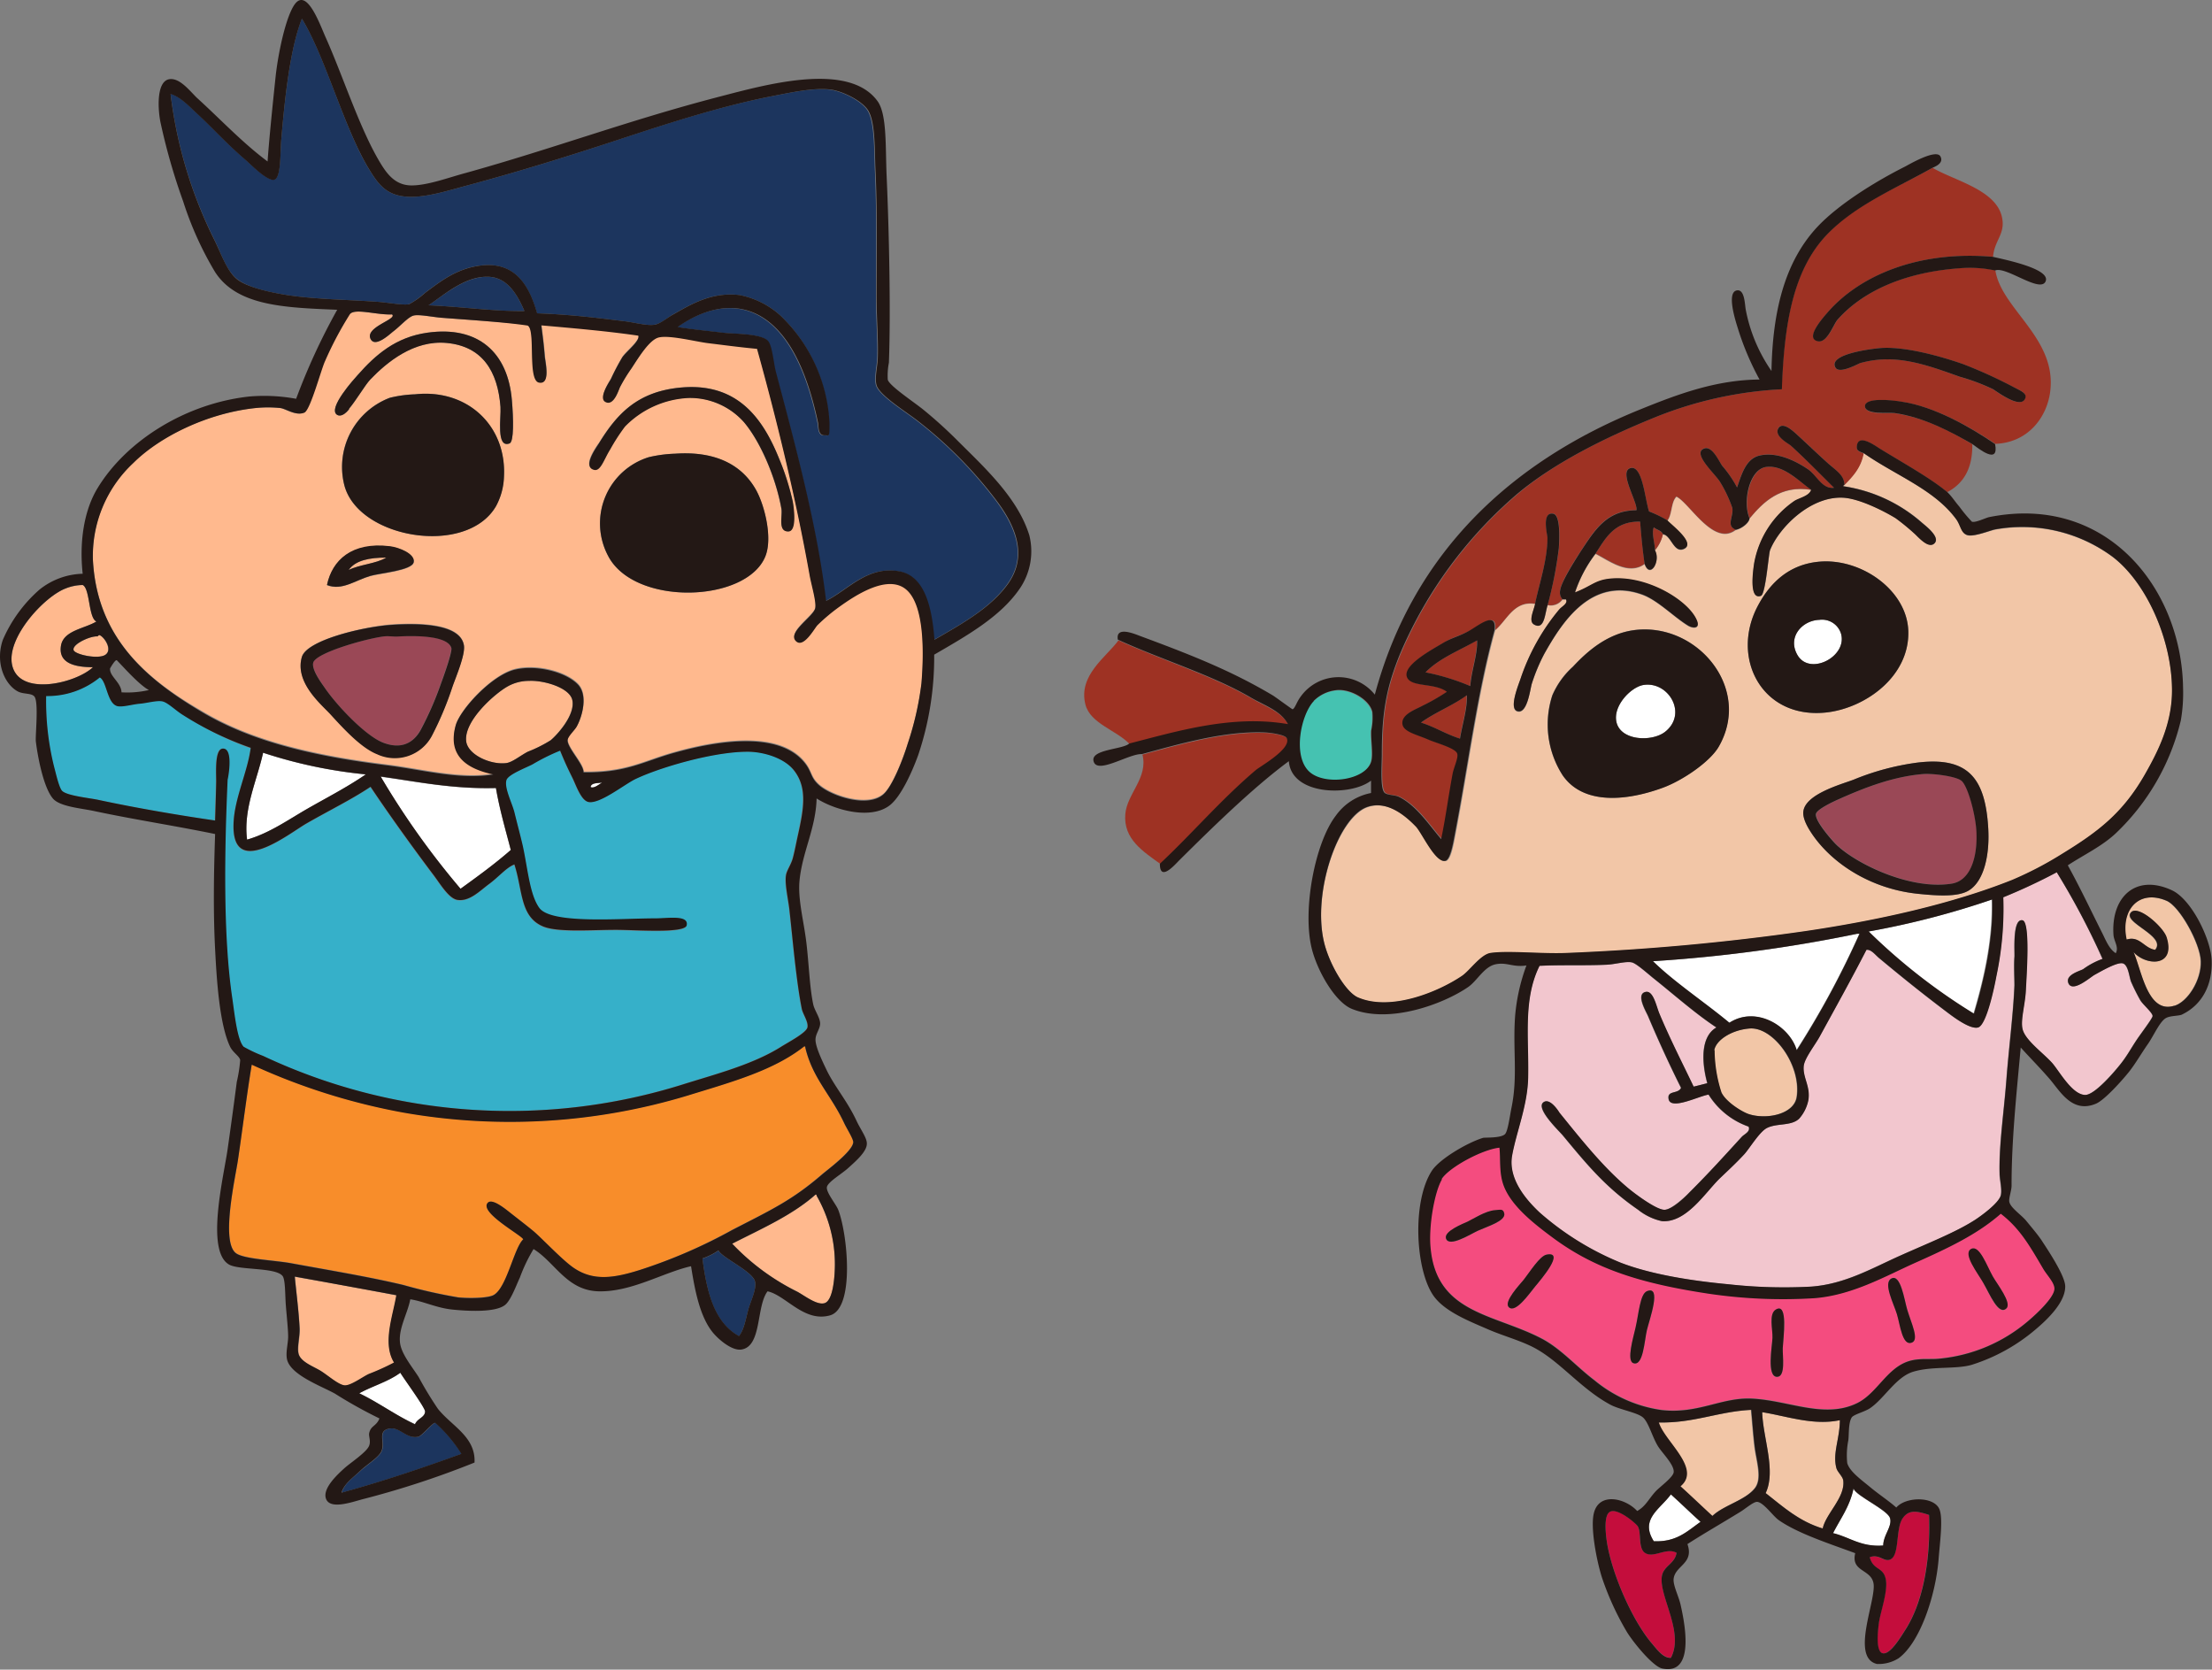 <svg xmlns="http://www.w3.org/2000/svg" viewBox="0 0 357.12 269.5"><rect x="0" y="0" width="357.12" height="269.5" fill="#808080" stroke="none"/><defs><style>.cls-1{fill:#1c355e;}.cls-1,.cls-10,.cls-11,.cls-12,.cls-13,.cls-2,.cls-3,.cls-4,.cls-5,.cls-6,.cls-7,.cls-8,.cls-9{fill-rule:evenodd;}.cls-2{fill:#ffb98e;}.cls-3{fill:#9a4856;}.cls-4{fill:#36b0c9;}.cls-5{fill:#fff;}.cls-6{fill:#f88d2a;}.cls-7{fill:#231815;}.cls-8{fill:#9e3223;}.cls-9{fill:#f2c6a7;}.cls-10{fill:#45c2b1;}.cls-11{fill:#f2c6ce;}.cls-12{fill:#f44c7f;}.cls-13{fill:#c40d3c;}</style></defs><g id="レイヤー_2" data-name="レイヤー 2"><g id="txt"><path class="cls-1" d="M48.73,3C52.65,9.38,55.5,20.65,59.6,27.35c1.59,2.59,3,4.49,7,4.42,2.76-.05,6-1.07,8.84-1.84C83.7,27.72,92,25.14,99.78,22.56c7.37-2.44,16.3-5.37,24.69-7,3.06-.59,6.58-1.39,9.4-1.1,2,.2,5.36,1.87,6.26,3.5,1.08,1.92,1,6.44,1.11,9.4.33,6.94.18,13.48.18,20.45,0,3.74.31,7.19.19,10.14-.05,1.2-.52,3.1-.19,4.24.5,1.7,5,4.43,6.82,5.89a68.33,68.33,0,0,1,12.53,12.72c3,4,5.12,8.74,2,13.27-2.73,4-7.55,6.64-12,9.21-.39-5-1.49-10.31-5.71-11.06-5.14-.9-8.26,3.05-11.79,4.79-1.39-12-5-25.46-8.11-37-.38-1.43-.57-4.22-1.29-5-1.15-1.19-5.41-1.08-7.19-1.29-2.7-.33-5.1-.54-7.37-.92,5-3.49,10.76-4.56,15.48-.19,3.73,3.46,5.88,9.45,7.19,15.67.14.68,0,2.08,1.1,2,.79,0,.79.36.74-2A25.69,25.69,0,0,0,126,50.93a13.84,13.84,0,0,0-6.64-3.31c-4.52-.53-7.91,1.55-10.69,3.13-.94.54-2,1.51-3,1.66-1.29.2-3.21-.36-4.79-.55-4.66-.57-8.78-1.09-14.19-1.29-1.21-4.26-3.36-8.28-8.84-7.74-4,.39-6.66,2.52-9.22,4.42a13.74,13.74,0,0,1-2.58,1.84c-.88.22-3.28-.24-5-.37-4.71-.35-10.28-.4-14.74-1.1C43.75,47.21,40,46.46,38.23,45s-2.51-4.11-3.69-6.45a71.81,71.81,0,0,1-7-23.41c1.58.45,2.94,1.94,4.24,3.14,2.76,2.55,4.73,4.82,7.92,7.55.59.51,3.55,3.51,4.61,3.14s.92-4.39,1.1-6.45C46,15.62,46.83,7.9,48.73,3Z"/><path class="cls-1" d="M84.67,50.2c-4.84.1-10.34-.72-15.48-.92,2.35-1.58,5.72-4.57,9.4-4.61C81.82,44.63,83.45,47.41,84.67,50.2Z"/><path class="cls-2" d="M63.29,50.75c.93.76-4.25,2-3.5,3.87.66,1.67,3.16-.71,3.68-1.11,1.2-.9,2.5-2.37,3.32-2.58s3,.25,4.61.37c4.3.33,10.13.73,13.82,1.11,1.35.67,0,8.87,1.84,9.21s1-3.24.92-4.24c-.18-2.23-.35-3.29-.55-5,5.3.47,10.62.93,15.66,1.66.31.84-1.87,2.5-2.58,3.5a36.7,36.7,0,0,0-1.84,3.5c-.26.47-2,3.05-.92,3.69,1.42.8,2.18-2,2.4-2.4a26.66,26.66,0,0,1,1.84-3c1.17-1.76,2.9-4.62,4.42-5,1.74-.41,5.9.67,7.93.92,2.73.33,4.86.63,7.92.92,3,10.86,6.18,23.61,8.48,36.49.3,1.7,1.09,4.23.92,5.34-.2,1.32-4.56,3.92-3.13,5.34,1.25,1.25,3-2.12,3.5-2.58a30.82,30.82,0,0,1,3.5-2.94c2.43-1.74,8.06-5.58,11.05-2.58,2.61,2.6,2.66,9.57,2.22,14.92a49.53,49.53,0,0,1-2.22,9.77c-.9,2.86-2.52,6.87-3.87,8.11-2.53,2.33-8.53.33-10.5-1.48-1.35-1.23-1.08-2.06-2.21-3.5-4.2-5.34-14.41-3.57-21.19-1.66-5,1.4-7.65,3.22-14.56,3.14,0-1.3-2.62-3.92-2.58-5.16,0-.63,1.14-1.62,1.47-2.22.87-1.54,1.88-5.06.19-6.81-2-2.06-6.76-3.21-10.14-2.4-3.78.91-8.87,6.51-9.58,9-1.41,5,2,7,6.08,7.92-5.49.89-11.33-.74-17.14-1.47-11.41-1.43-21.67-3.68-30-8.66C23.76,109.67,15.68,103,15,90.37a20.51,20.51,0,0,1,6.45-15.66c4.24-4.21,11.89-8,19.72-8.85a19.54,19.54,0,0,1,4,0c.91.1,2.52,1.32,3.87.74,1-.42,2.7-7,3.32-8.29a56.35,56.35,0,0,1,4-7.56C57.2,49.67,60.79,50.87,63.29,50.75Zm-5.53,9.77c-.45.5-5,5.5-3.32,6.45,1.05.59,2.38-1.53,1.85-.92,1.16-1.34,2.65-3.91,3.5-4.8,2.67-2.78,7-6.4,12.35-5.89,5.73.55,8.22,4.54,8.66,10.32.12,1.68-.74,6.74,1.47,5.89.72-.27.63-4,.37-7C82,56.93,77.24,52.54,69,53.7,63.88,54.42,60.62,57.28,57.76,60.52Zm38.88,11c-.33.54-2.76,3.78-.73,4.24,1,.24,1.6-1.73,2.58-3.31a31.25,31.25,0,0,1,2.39-3.69A15.33,15.33,0,0,1,111.2,64.2a11.67,11.67,0,0,1,8.85,3.87c2.71,3.19,5.19,9.05,6.08,14,.21,1.17-.53,3.68,1.1,3.68s.61-5.46.74-4.79a40.64,40.64,0,0,0-2.21-7c-2.7-6.6-6.8-12.16-15.66-11.43C102.91,63.14,99.58,66.84,96.64,71.57ZM62.92,64.2a11.94,11.94,0,0,0-7.37,14c2.13,8.73,19.74,11.7,24.51,3.5a10.67,10.67,0,0,0,1.29-4.79c.42-8.29-6-14.19-14.37-13.27A19.56,19.56,0,0,0,62.92,64.2Zm41.83,9.59a11.18,11.18,0,0,0-6.63,15.84c4.14,8.26,22.35,7.72,25.43.19,1.22-3-.12-8.25-1.47-10.69-2.37-4.28-6.83-6.34-13.09-5.9A21.1,21.1,0,0,0,104.75,73.79ZM59.79,93c1.58-.46,6.72-.87,7-2.21s-2.33-2.4-3.87-2.58c-6.11-.7-9.3,2.27-10.13,6.26C55.21,95.39,57.31,93.68,59.79,93ZM48.73,106c-1.16,4.08,3.07,7.56,4.61,9.22,2.23,2.4,5,5.45,7.55,6.45a6.77,6.77,0,0,0,8.85-3,52.83,52.83,0,0,0,3.32-7.92c.58-1.64,2.08-5.15,1.84-6.64-.59-3.63-7.66-3.6-11.79-3.32C58.4,101.2,49.49,103.36,48.73,106Z"/><path class="cls-2" d="M62.37,90c-1.67,1-4.28,1.13-6.08,2C57.39,90.43,59.66,90,62.37,90Z"/><path class="cls-2" d="M15.56,100.32c-1.91,1.15-5.29,1.44-5.71,3.87-.47,2.73,2,3.55,5.16,3.5-2.78,2.63-12.16,4.87-13.09-.55C1.18,102.75,7.17,96.29,10.59,95a7.64,7.64,0,0,1,2.76-.56C14.55,95,14.26,99.71,15.56,100.32Z"/><path class="cls-2" d="M15.75,102.72s.2-.26.36-.19c.78.35,2,2.35.93,3.14s-5,0-5.16-.74C11.61,104,14.53,102.63,15.75,102.72Z"/><path class="cls-3" d="M64,102.72c2.65-.19,8.22-.25,8.84,1.84.18.59-1.21,4.51-1.66,5.71a52.88,52.88,0,0,1-3.31,7.56c-1.1,2-3,3.24-6.08,2C59,118.77,54.48,114,52.42,111c-.68-1-2.13-3-1.85-4.05.42-1.6,8.54-3.89,11.43-4.24C62.68,102.64,63.43,102.76,64,102.72Z"/><path class="cls-4" d="M40.44,120.78c-.47,3.75-2.56,8-2.76,12-.49,9.45,8.94,1.82,11.79.19,3.7-2.12,7.23-3.84,10.32-5.9,2.72,4.08,6.62,9.54,10.13,14.19,1.1,1.45,2.48,3.82,3.87,4.06,2,.32,3.75-1.53,5.16-2.58s2.75-2.63,4.06-3.14c1.36,4.12.88,8.37,4.61,10,2.34,1,7.83.56,11.79.56,3.13,0,11.17.62,11.42-.74.32-1.7-2.93-1.11-5.16-1.11-5.45,0-16.64,1-18.61-1.65-1.63-2.18-1.93-6.77-2.76-10.32C84,134.81,83.47,133,83,131.1c-.36-1.45-1.65-3.91-1.29-5.16.26-.93,3.19-2,4.24-2.58a33.13,33.13,0,0,1,4.42-2.21c.72,1.71,1.16,2.67,2,4.42.58,1.18,1.38,3.63,2.58,3.87,1.82.36,5.78-2.83,7.55-3.69,4-1.9,12.88-4.52,18.43-4.42,2.68,0,5.72,1.09,7.19,3,2.26,2.87,1.53,6.39.55,10.87-.23,1.07-.45,2.27-.74,3.32s-1,2-1.1,2.76c-.22,1.39.34,3.72.55,5.53.57,4.89,1.13,11.52,2,16,.15.78,1.09,2.13.92,3s-3,2.36-4.24,3.13c-4.55,2.87-10.59,4.43-15.85,6.08a93.48,93.48,0,0,1-67.81-4.6,22.39,22.39,0,0,1-3.14-1.48c-1-1.16-1.45-5.27-1.84-7.92-1.49-10.12-1.24-23.86-.74-35.2,0,.23,1.06-5-.73-5-1.37,0-1.07,3.74-1.11,5.34-.06,2.7-.11,4.12-.18,6.27-5.85-.84-12.63-2-18.8-3.32-1.48-.32-5.12-.67-5.9-1.47-.51-.53-1-3-1.29-3.87A43.93,43.93,0,0,1,7.45,112.3a13.35,13.35,0,0,0,8.66-3c1.13.65,1.17,4.1,2.77,4.61.8.25,2.61-.29,3.68-.37s2.67-.59,3.69-.37,2.17,1.52,3.32,2.21A52.35,52.35,0,0,0,40.44,120.78Z"/><path class="cls-2" d="M85.4,109.9c2.32-.13,6.62,1.08,7,3.14.45,2.44-2.58,5.69-3.51,6.45a21.78,21.78,0,0,1-3.68,1.84c-1.29.68-2.53,1.72-3.5,1.84-2.52.31-6.17-1.34-6.45-3.5-.42-3.25,4.5-7.62,6.63-8.84A7,7,0,0,1,85.4,109.9Z"/><path class="cls-5" d="M42.47,121.51A76.59,76.59,0,0,0,59.05,125c-3,2.07-6.25,3.75-9.4,5.53s-6.11,3.93-9.76,5C39.25,130.57,41.49,126,42.47,121.51Z"/><path class="cls-5" d="M61.45,125.38c6,.82,11.59,2,18.61,1.85.61,3.51,1.55,6.68,2.4,10-2.57,2.23-5.34,4.25-8.11,6.26A129.57,129.57,0,0,1,61.45,125.38Z"/><path class="cls-5" d="M97.2,126.31c-.5.31-1.34,1-1.85.73C95.49,126.32,96.47,126.44,97.2,126.31Z"/><path class="cls-6" d="M84.48,200c-1.5,1.42-2.65,7.86-4.79,9-.92.5-4,.56-5.71.37a82.28,82.28,0,0,1-8.85-2c-5.71-1.35-11.58-2.31-18.06-3.5-2.76-.51-7.77-.68-9-1.66-2.44-1.92,0-12.3.37-15.11.81-5.52,1.39-10.33,2.21-15.3a102.31,102.31,0,0,0,24.51,7.74A99.14,99.14,0,0,0,111,176.8c7.19-2.21,13.86-4,18.8-7.93.15,0,.17.08.18.19,1.2,5,4.1,7.56,6.26,12.16.48,1,1.51,2.55,1.48,3.13-.07,1.44-4.15,4.44-5,5.16-4.9,4.25-8.18,5.74-14.55,9A84,84,0,0,1,103.28,205c-4.22,1.33-7.53,1.81-10.69-.37-1.83-1.26-5.12-4.77-6.45-5.89-.93-.79-2.08-1.66-3.5-2.77-.78-.6-3.1-2.61-3.87-1.84C77.24,195.65,84.3,199.42,84.48,200Z"/><path class="cls-2" d="M118.21,200.75c4.71-2.41,9.67-4.57,13.45-7.92.15,0,.17.07.18.18a22.11,22.11,0,0,1,2.95,11.06c0,1.69-.23,5.83-1.66,6.27-1.25.38-3.27-1.24-4.42-1.85A37.14,37.14,0,0,1,118.21,200.75Z"/><path class="cls-1" d="M119.31,215.68c-4-2.17-5.2-7.08-5.9-12.53a10.73,10.73,0,0,0,2.58-1.29c.53,1.12,5.48,3.32,5.9,5,.31,1.23-.72,3.19-1.1,4.61S120.12,214.61,119.31,215.68Z"/><path class="cls-2" d="M47.63,206.1c5.51.94,10.95,1.94,16.4,3-.55,3.35-2.28,7.78-.37,10.87a38.58,38.58,0,0,1-4.06,1.84c-.94.42-2.79,1.88-3.87,1.84s-2.91-1.72-4-2.39-3.2-1.43-3.5-2.76c-.24-1.06.24-2.71.18-4.06C48.24,211.7,47.82,208.46,47.63,206.1Z"/><path class="cls-5" d="M67,229.87c-3.21-1.46-5.87-3.47-9-5,2.15-1.17,4.77-1.87,6.63-3.32.51.83,4.08,5.63,4,6.26C68.59,228.81,67.39,228.93,67,229.87Z"/><path class="cls-1" d="M74.53,234.66c-6.25,2.29-12.65,4.43-19.35,6.27.42-1.46,1.78-2.38,3-3.5s3.13-2.23,3.5-3.32c.49-1.44-.69-3.1,1.11-3.5s2.8,1.71,4.79,1.29c.6-.13,2.47-2.48,2.76-2.21A23.2,23.2,0,0,1,74.53,234.66Z"/><path class="cls-7" d="M150.82,105.67a49.41,49.41,0,0,1-2.58,16.21c-1.09,3-2.85,6.76-4.6,8.11-3.09,2.38-8.88.76-11.8-1.11-.13,4.86-2.32,8.64-2.76,13.27-.29,3,.68,6.47,1.1,9.95s.52,7.18,1.11,10c.2.95,1,2,1.11,2.94s-.74,1.75-.74,2.77c0,1.25,1.23,3.72,1.84,5,1.31,2.67,3.29,4.9,4.79,8.11.67,1.44,1.69,2.75,1.66,3.69,0,1.28-1.8,2.82-2.95,3.87s-3.35,2.29-3.5,3.13,1.5,2.79,1.84,3.69c1.49,3.83,2.69,15.8-1.29,17-4.22,1.22-7.17-3.23-10.13-3.87-1.87,2.48-.88,8.91-4.24,9.4-1.52.22-3.68-1.63-4.61-2.77-2.1-2.58-2.9-6.88-3.5-10.68-4.47,1-9.61,4.18-14.93,4.05-5.14-.13-7-4.66-10.5-6.82a26.2,26.2,0,0,0-2.21,4.61c-.56,1.17-1.45,3.68-2.4,4.42-1.55,1.22-5.88,1-8.47.74s-4.68-1.34-6.82-1.66c-.44,2.31-1.92,4.68-1.66,7,.2,1.78,1.89,3.81,3,5.53a58,58,0,0,0,3.13,5.16c2.22,2.78,6.11,4.5,5.9,8.66A144.51,144.51,0,0,1,58.5,242c-1.73.46-5.33,1.76-5.9-.18-.48-1.66,1.92-3.85,2.95-4.79s3.65-2.62,4.05-3.69c.29-.75-.1-1.53,0-2,.26-1.27,1.15-1.09,1.66-2.39a75,75,0,0,1-7.18-4c-2.16-1.21-7.17-3-7.74-5.53-.25-1.1.18-2.54.18-3.69s-.23-3.23-.37-5-.06-4.22-.55-4.8c-1.18-1.4-7.07-.88-8.66-1.84-3.78-2.27-.8-14.3-.19-18.61.49-3.44,1-7.14,1.48-10.87a23.25,23.25,0,0,0,.55-3.51c-.15-.67-1.18-1.19-1.66-2.21-1.66-3.55-2.13-10.46-2.39-15.66-.32-6.1-.21-12.52,0-18.61C28,133.24,22,132.35,15.19,130.91c-2-.44-5.49-.69-6.63-2-1.52-1.77-2.45-6.62-2.77-9.21-.11-.91.46-6.1-.18-7.19-.41-.7-1.82-.4-2.76-.92-2.08-1.13-3.66-4.6-2.4-8.29a22.8,22.8,0,0,1,5.9-8.11,11.58,11.58,0,0,1,7-2.58c-.57-5.2.23-10.26,2.4-13.82C20.49,71,30.15,65.09,40.26,64a28.4,28.4,0,0,1,7.55.37A102.87,102.87,0,0,1,54.44,50c-8.53-.35-16.15-.6-19.71-6.08a54.24,54.24,0,0,1-5.16-11.42,98.89,98.89,0,0,1-3.69-12.9c-.47-2.56-.5-6.54,1.48-6.82,1.67-.24,3.3,1.92,4.42,3C35.69,19.33,39.09,23,43.2,26.06c.27-3.82.79-8.86,1.29-13.64.43-4,1.71-9.91,3.14-11.79,2-2.61,4.12,3.62,5,5.52,2.82,6.34,5.53,14.86,8.85,20.28,1.06,1.72,2.4,3.51,5,3.5s6-1.29,8.66-2c14.38-4,26.31-8.51,41.1-12.35,7.37-1.91,20.75-5.69,25.43.74,1.54,2.12,1.27,7.3,1.47,12,.4,8.93.68,22.07.37,30.22a10.81,10.81,0,0,0-.18,2.76c.3,1,4.09,3.5,5.71,4.8a73,73,0,0,1,5.53,5c4.24,4.24,9.73,9.2,11.61,15.3A10.66,10.66,0,0,1,164.64,95C161.52,99.56,156.14,102.58,150.82,105.67ZM45.41,22.56c-.18,2.06,0,6.08-1.1,6.45s-4-2.63-4.61-3.14c-3.19-2.73-5.16-5-7.92-7.55-1.3-1.2-2.66-2.69-4.24-3.14a71.81,71.81,0,0,0,7,23.41c1.18,2.34,2.05,5.1,3.69,6.45s5.52,2.17,8.11,2.58c4.46.7,10,.75,14.74,1.1,1.69.13,4.09.59,5,.37a13.74,13.74,0,0,0,2.58-1.84c2.56-1.9,5.18-4,9.22-4.42,5.48-.54,7.63,3.48,8.84,7.74,5.41.2,9.53.72,14.19,1.29,1.58.19,3.5.75,4.79.55.91-.15,2-1.12,3-1.66,2.78-1.58,6.17-3.66,10.69-3.13A13.84,13.84,0,0,1,126,50.93a25.69,25.69,0,0,1,7.92,17.33c0,2.38,0,2-.74,2-1.12.06-1-1.34-1.1-2-1.31-6.22-3.46-12.21-7.19-15.67-4.72-4.37-10.49-3.3-15.48.19,2.27.38,4.67.59,7.37.92,1.78.21,6,.1,7.19,1.29.72.75.91,3.54,1.29,5,3.07,11.58,6.72,25,8.11,37,3.53-1.74,6.65-5.69,11.79-4.79,4.22.75,5.32,6,5.71,11.06,4.43-2.57,9.25-5.21,12-9.21,3.09-4.53,1-9.3-2-13.27a68.33,68.33,0,0,0-12.53-12.72c-1.81-1.46-6.32-4.19-6.82-5.89-.33-1.14.14-3,.19-4.24.12-2.95-.19-6.4-.19-10.14,0-7,.15-13.51-.18-20.45-.14-3,0-7.48-1.11-9.4-.9-1.63-4.28-3.3-6.26-3.5-2.82-.29-6.34.51-9.4,1.1-8.39,1.64-17.32,4.57-24.69,7C92,25.14,83.7,27.72,75.45,29.93c-2.88.77-6.08,1.79-8.84,1.84-4,.07-5.42-1.83-7-4.42-4.1-6.7-7-18-10.87-24.33C46.83,7.9,46,15.62,45.41,22.56ZM78.59,44.67c-3.68,0-7,3-9.4,4.61,5.14.2,10.64,1,15.48.92C83.45,47.41,81.82,44.63,78.59,44.67ZM56.47,50.75a56.35,56.35,0,0,0-4,7.56c-.62,1.32-2.36,7.87-3.32,8.29-1.35.58-3-.64-3.87-.74a19.54,19.54,0,0,0-4,0c-7.83.83-15.48,4.64-19.72,8.85A20.51,20.51,0,0,0,15,90.37c.67,12.66,8.75,19.3,17.51,24.51,8.36,5,18.62,7.23,30,8.66,5.81.73,11.65,2.36,17.14,1.47-4.08-.87-7.49-2.87-6.08-7.92.71-2.52,5.8-8.12,9.58-9,3.38-.81,8.16.34,10.14,2.4,1.69,1.75.68,5.27-.19,6.81-.33.6-1.45,1.59-1.47,2.22,0,1.24,2.6,3.86,2.58,5.16,6.91.08,9.59-1.74,14.56-3.14,6.78-1.91,17-3.68,21.19,1.66,1.13,1.44.86,2.27,2.21,3.5,2,1.81,8,3.81,10.5,1.48,1.35-1.24,3-5.25,3.87-8.11a49.53,49.53,0,0,0,2.22-9.77c.44-5.35.39-12.32-2.22-14.92-3-3-8.62.84-11.05,2.58a30.82,30.82,0,0,0-3.5,2.94c-.47.46-2.25,3.83-3.5,2.58-1.43-1.42,2.93-4,3.13-5.34.17-1.11-.62-3.64-.92-5.34-2.3-12.88-5.46-25.63-8.48-36.49-3.06-.29-5.19-.59-7.92-.92-2-.25-6.19-1.33-7.93-.92-1.52.35-3.25,3.21-4.42,5a26.66,26.66,0,0,0-1.84,3c-.22.4-1,3.2-2.4,2.4-1.12-.64.66-3.22.92-3.69a36.7,36.7,0,0,1,1.84-3.5c.71-1,2.89-2.66,2.58-3.5-5-.73-10.36-1.19-15.66-1.66.2,1.68.37,2.74.55,5,.09,1,1,4.6-.92,4.24s-.49-8.54-1.84-9.21C81.53,52,75.7,51.63,71.4,51.3c-1.57-.12-3.69-.59-4.61-.37s-2.12,1.68-3.32,2.58c-.52.4-3,2.78-3.68,1.11-.75-1.88,4.43-3.11,3.5-3.87C60.79,50.87,57.2,49.67,56.47,50.75ZM13.35,94.42a7.64,7.64,0,0,0-2.76.56c-3.42,1.31-9.41,7.77-8.67,12.16.93,5.42,10.31,3.18,13.09.55-3.2,0-5.63-.77-5.16-3.5.42-2.43,3.8-2.72,5.71-3.87C14.26,99.71,14.55,95,13.35,94.42Zm-1.47,10.51c.19.7,4,1.57,5.16.74s-.15-2.79-.93-3.14c-.16-.07-.35.19-.36.19C14.53,102.63,11.61,104,11.88,104.93Zm7,1.66c-.25-.26-1.11,1.31-1.11,1.29-.13,1.28,1.79,2.26,1.85,3.87a15.59,15.59,0,0,0,4.42-.37C22.48,110.56,19.91,107.64,18.88,106.59Zm10.69,8.84c-1.15-.69-2.44-2-3.32-2.21s-2.54.28-3.69.37-2.88.62-3.68.37c-1.6-.51-1.64-4-2.77-4.61a13.35,13.35,0,0,1-8.66,3,43.93,43.93,0,0,0,1.29,11.43c.25.91.78,3.34,1.29,3.87.78.8,4.42,1.15,5.9,1.47,6.17,1.32,13,2.48,18.8,3.32.07-2.15.12-3.57.18-6.27,0-1.6-.26-5.34,1.11-5.34,1.79,0,.72,5.2.73,5-.5,11.34-.75,25.08.74,35.2.39,2.65.79,6.76,1.84,7.92a22.39,22.39,0,0,0,3.14,1.48,93.48,93.48,0,0,0,67.81,4.6c5.26-1.65,11.3-3.21,15.85-6.08,1.22-.77,4.06-2.24,4.24-3.13s-.77-2.17-.92-3c-.9-4.51-1.46-11.14-2-16-.21-1.81-.77-4.14-.55-5.53.12-.79.82-1.72,1.1-2.76s.51-2.25.74-3.32c1-4.48,1.71-8-.55-10.87-1.47-1.86-4.51-2.9-7.19-3-5.55-.1-14.47,2.52-18.43,4.42-1.77.86-5.73,4.05-7.55,3.69-1.2-.24-2-2.69-2.58-3.87-.87-1.75-1.31-2.71-2-4.42A33.13,33.13,0,0,0,86,123.36c-1,.54-4,1.65-4.24,2.58-.36,1.25.93,3.71,1.29,5.16.46,1.88.95,3.71,1.29,5.16.83,3.55,1.13,8.14,2.76,10.32,2,2.62,13.16,1.65,18.61,1.65,2.23,0,5.48-.59,5.16,1.11-.25,1.36-8.29.74-11.42.74-4,0-9.45.44-11.79-.56-3.73-1.58-3.25-5.83-4.61-10-1.31.51-2.51,2-4.06,3.14s-3.19,2.9-5.16,2.58c-1.39-.24-2.77-2.61-3.87-4.06-3.51-4.65-7.41-10.11-10.13-14.19-3.09,2.06-6.62,3.78-10.32,5.9-2.85,1.63-12.28,9.26-11.79-.19.2-4,2.29-8.22,2.76-12A52.35,52.35,0,0,1,29.57,115.43Zm52.33-4.6c-2.13,1.22-7.05,5.59-6.63,8.84.28,2.16,3.93,3.81,6.45,3.5,1-.12,2.21-1.16,3.5-1.84a21.78,21.78,0,0,0,3.68-1.84c.93-.76,4-4,3.51-6.45-.39-2.06-4.69-3.27-7-3.14A7,7,0,0,0,81.9,110.83Zm-42,24.69c3.65-1.05,6.65-3.21,9.76-5s6.39-3.46,9.4-5.53a76.59,76.59,0,0,1-16.58-3.5C41.49,126,39.25,130.57,39.89,135.52Zm34.46,7.92c2.77-2,5.54-4,8.11-6.26-.85-3.27-1.79-6.44-2.4-10-7,.19-12.61-1-18.61-1.85A129.57,129.57,0,0,0,74.35,143.44Zm21-16.4c.51.28,1.35-.42,1.85-.73C96.47,126.44,95.49,126.32,95.35,127ZM78.77,194.12c.77-.77,3.09,1.24,3.87,1.84,1.42,1.11,2.57,2,3.5,2.77,1.33,1.12,4.62,4.63,6.45,5.89,3.16,2.18,6.47,1.7,10.69.37a84,84,0,0,0,14.93-6.45c6.37-3.29,9.65-4.78,14.55-9,.83-.72,4.91-3.72,5-5.16,0-.58-1-2.11-1.48-3.13-2.16-4.6-5.06-7.14-6.26-12.16,0-.11,0-.22-.18-.19-4.94,3.89-11.61,5.72-18.8,7.93a99.14,99.14,0,0,1-45.89,2.76,102.31,102.31,0,0,1-24.51-7.74c-.82,5-1.4,9.78-2.21,15.3-.41,2.81-2.81,13.19-.37,15.11,1.26,1,6.27,1.15,9,1.66,6.48,1.19,12.35,2.15,18.06,3.5a82.28,82.28,0,0,0,8.85,2c1.75.19,4.79.13,5.71-.37,2.14-1.17,3.29-7.61,4.79-9C84.3,199.42,77.24,195.65,78.77,194.12Zm49.94,14.37c1.15.61,3.17,2.23,4.42,1.85,1.43-.44,1.66-4.58,1.66-6.27A22.11,22.11,0,0,0,131.84,193c0-.11,0-.21-.18-.18-3.78,3.35-8.74,5.51-13.45,7.92A37.14,37.14,0,0,0,128.71,208.49Zm-7.92,2.95c.38-1.42,1.41-3.38,1.1-4.61-.42-1.65-5.37-3.85-5.9-5a10.73,10.73,0,0,1-2.58,1.29c.7,5.45,1.93,10.36,5.9,12.53C120.12,214.61,120.38,213,120.79,211.44Zm-72.43,2.95c.06,1.35-.42,3-.18,4.06.3,1.33,2.3,2.05,3.5,2.76s3,2.36,4,2.39,2.93-1.42,3.87-1.84a38.58,38.58,0,0,0,4.06-1.84c-1.91-3.09-.18-7.52.37-10.87-5.45-1-10.89-2-16.4-3C47.82,208.46,48.24,211.7,48.36,214.39Zm20.27,13.45c0-.63-3.54-5.43-4-6.26C62.72,223,60.1,223.73,58,224.9c3.16,1.5,5.82,3.51,9,5C67.39,228.93,68.59,228.81,68.63,227.84Zm1.66,1.85c-.29-.27-2.16,2.08-2.76,2.21-2,.42-3-1.7-4.79-1.29s-.62,2.06-1.11,3.5c-.37,1.09-2.38,2.24-3.5,3.32s-2.53,2-3,3.5c6.7-1.84,13.1-4,19.35-6.27A23.2,23.2,0,0,0,70.29,229.69Z"/><path class="cls-7" d="M69,53.7c8.24-1.16,13,3.23,13.64,10.87.26,3,.35,6.73-.37,7-2.21.85-1.35-4.21-1.47-5.89-.44-5.78-2.93-9.77-8.66-10.32-5.31-.51-9.68,3.11-12.35,5.89-.85.89-2.34,3.46-3.5,4.8.53-.61-.8,1.51-1.85.92-1.67-1,2.87-5.95,3.32-6.45C60.62,57.28,63.88,54.42,69,53.7Z"/><path class="cls-7" d="M110.1,62.54c8.86-.73,13,4.83,15.66,11.43A40.64,40.64,0,0,1,128,81c-.13-.67,1,4.79-.74,4.79s-.89-2.51-1.1-3.68c-.89-5-3.37-10.82-6.08-14a11.67,11.67,0,0,0-8.85-3.87,15.33,15.33,0,0,0-10.32,4.61,31.25,31.25,0,0,0-2.39,3.69c-1,1.58-1.53,3.55-2.58,3.31-2-.46.4-3.7.73-4.24C99.58,66.84,102.91,63.14,110.1,62.54Z"/><path class="cls-7" d="M67,63.65c8.39-.92,14.79,5,14.37,13.27a10.67,10.67,0,0,1-1.29,4.79c-4.77,8.2-22.38,5.23-24.51-3.5a11.94,11.94,0,0,1,7.37-14A19.56,19.56,0,0,1,67,63.65Z"/><path class="cls-7" d="M109,73.23c6.26-.44,10.72,1.62,13.09,5.9,1.35,2.44,2.69,7.71,1.47,10.69-3.08,7.53-21.29,8.07-25.43-.19a11.18,11.18,0,0,1,6.63-15.84A21.1,21.1,0,0,1,109,73.23Z"/><path class="cls-7" d="M52.79,94.42c.83-4,4-7,10.13-6.26,1.54.18,4.15,1.25,3.87,2.58s-5.42,1.75-7,2.21C57.31,93.68,55.21,95.39,52.79,94.42ZM56.29,92c1.8-.9,4.41-1,6.08-2C59.66,90,57.39,90.43,56.29,92Z"/><path class="cls-7" d="M63.11,100.87c4.13-.28,11.2-.31,11.79,3.32.24,1.49-1.26,5-1.84,6.64a52.83,52.83,0,0,1-3.32,7.92,6.77,6.77,0,0,1-8.85,3c-2.54-1-5.32-4-7.55-6.45-1.54-1.66-5.77-5.14-4.61-9.22C49.49,103.36,58.4,101.2,63.11,100.87ZM62,102.72c-2.89.35-11,2.64-11.43,4.24-.28,1.1,1.17,3.07,1.85,4.05,2.06,3,6.62,7.76,9.4,8.85,3.1,1.21,5-.08,6.08-2a52.88,52.88,0,0,0,3.31-7.56c.45-1.2,1.84-5.12,1.66-5.71-.62-2.09-6.19-2-8.84-1.84C63.43,102.76,62.68,102.64,62,102.72Z"/><path class="cls-8" d="M312,27.08c3.5,2.09,10.39,3.55,11.24,8.11.5,2.64-1.25,3.6-1.47,6.26-12.21-1.05-21.63,3.13-26.72,9-.73.85-3.73,4.2-1.48,4.61,1.48.27,2.48-2.76,3.14-3.5,3.94-4.45,10.57-7.63,19.71-8.29a19.44,19.44,0,0,1,5.72.36c1,6.33,10.06,11,8.84,19.72-.56,4-3.53,8.09-8.84,8.29C318.2,69,312.32,65.6,307,64.86c-1.63-.23-5.9-.73-5.9.73s3.94,1,4.79,1.11c4.72.64,9.18,3,12.53,5,.07,4-1.48,6.38-4.05,7.74-2.63-2.2-7.14-4.71-10.87-7-.87-.53-3.37-2.36-3.69-.55-.17.94.38,1,1.1,1.29-.41,2.35-1.76,3.76-3.13,5.16,0-1.52-1.25-2.32-2.58-3.5-1.6-1.43-3.21-3-4.79-4.43-.77-.7-2.62-2.53-3.32-1.28s1.73,2.48,2,2.76c2.41,2.18,5.16,5,7,6.82-1.94.29-2.77-2-4.23-3s-4.69-2.88-7.74-2.21c-2.21.48-2.9,2.88-3.69,5.16a18.58,18.58,0,0,0-2.4-3.5c-.54-.73-1.62-3.29-2.94-2.77-1.94.77,1.76,4,2.58,5.35a20.88,20.88,0,0,1,2,4.23c.23,1.44-1.07,2.87.56,3.51-3.55,2.79-7.5-4.35-9.59-5.35-.9.88-.67,2.89-1.47,3.87a19.79,19.79,0,0,0-2.95-1.47c-.66-2-1.05-7.44-2.95-7-2.1.47,1.18,5.56.92,6.81-4.85,0-6.71,3.14-9,6.64-1.24,1.87-3.15,5-3.31,6.26a1.67,1.67,0,0,0,.37,1.48,2.32,2.32,0,0,1-2.4.92,63.67,63.67,0,0,0,1.84-9.22c.1-1.41.29-5.32-.92-5.52-1.92-.34-.92,3.45-.92,3.87,0,3.67-1.43,7.64-2,10.68-3.41-.56-4.56,2.67-6.45,4.24.4-3.31-2.72-.55-4.24.19s-2.68,1-4,1.84c-1.93,1.14-6.59,3.63-5.9,5.53.64,1.73,4.41.89,6.45,2.39a32.81,32.81,0,0,1-3.87,2.22c-1.08.61-3.46,1.37-3.31,2.94.12,1.33,2.36,1.75,4.23,2.58,1.09.49,4.29,1.33,4.61,2.21.23.65-.53,2.19-.74,3.32-.79,4.29-1.05,6.68-1.84,10.51-2-2.33-4-5.45-6.82-6.82-.66-.33-2-.24-2.39-.74-.65-.9-.37-4.34-.37-6.27,0-7,.83-11,3-16.21a70.07,70.07,0,0,1,18.79-25.62C251,74.65,259.22,70.61,267,67.44a63,63,0,0,1,20.64-4.61c.39-10.9,1.92-19.44,7.37-25.06C299.59,33,306,30.44,312,27.08ZM296.3,59.33c.65,1.14,3.88-.69,4.05-.74,5.62-1.54,10.46.2,16,2.21a33,33,0,0,1,5.35,2c.49.26,4.29,3.19,5.16,1.66.54-.95-.56-1.36-1.84-2a75.42,75.42,0,0,0-8.11-3.69c-3.54-1.24-9.51-2.93-13.45-2.58C302.16,56.31,295.07,57.15,296.3,59.33Z"/><path class="cls-9" d="M300.9,73.15C306,76.72,312.3,79,315.83,83.84c.75,1,.85,2.32,1.85,2.58s3.64-.77,4.42-.92a24.51,24.51,0,0,1,19,4.42c5.49,4.2,9.58,13.44,9.58,21.56,0,5.42-2.27,9.88-4.42,13.64-3.55,6.17-7.48,9.16-13.27,12.71a57.3,57.3,0,0,1-8.11,4.24c-9.71,3.88-21.75,6.56-33.54,8.29a376.42,376.42,0,0,1-38.33,3.5c-4.05.18-9.43-.42-12.34,0-1.63.24-3.35,2.83-4.61,3.69-3.82,2.59-11.47,5.76-16.77,3.5-2-.86-4.7-5.47-5.53-9-1.87-8,2.25-20,7-21.74,3.25-1.19,6.26,1.4,7.93,3.13,1,1,3.17,6,4.79,5.53.75-.2,1.18-2.51,1.47-4.06,2.21-11.48,3.64-23,6.45-33.17,1.89-1.57,3-4.8,6.45-4.24-.21,1-1.12,2.77-.18,3.32,1.74,1,1.76-1.9,2.21-3.13a2.32,2.32,0,0,0,2.4-.92h.55c.39.7-.69,1.14-1.11,1.66a34.53,34.53,0,0,0-6.26,11.24c-.41,1.21-1.82,4.67-.56,5.16,1.69.64,2.15-3.7,2.4-4.43a29.42,29.42,0,0,1,2-4.79c2.83-5.07,7.59-12.56,15.85-9.58,2.53.92,5.09,3.6,7.37,5,.85.51,2.35.59,1.1-1.48-1.82-3-8.11-6.71-13.82-6.08-2.33.26-2.92,1.19-5.53,2.21a21.48,21.48,0,0,1,3.32-6.26c2,1,5.28,3.59,7.92,1.65.88,2.5,2.67-.48,1.66-2.21a6,6,0,0,0,1.29-2.58c1.37.15,1.73,3,3.32,2.4,2.12-.84-1.77-3.76-2.58-4.61.8-1,.57-3,1.47-3.87,2.09,1,6,8.14,9.59,5.35.87-.15,2.15-1.1,2.21-1.85,2.16-2.59,5-5.43,9.95-4.6-.33,1-2,1.31-2.77,1.84A15.48,15.48,0,0,0,283.21,91c-.13.94-.9,5.89,1.11,5.16.76-.27,1.23-6.76,1.47-7.37,1.43-3.6,6.49-8.75,11.8-8.47,2.53.13,6.39,2,8.48,3.31a35.55,35.55,0,0,1,2.94,2.4c.6.49,2.34,2.63,3.32,1.66s-1.34-2.74-2-3.32a24.66,24.66,0,0,0-12.71-5.9c0-.11,0-.22.18-.18C299.14,76.91,300.49,75.5,300.9,73.15ZM283.77,97.84c-4.46,8.47.8,18.39,11.24,17.14,6.15-.74,13.27-5.76,13.08-13.08-.17-6.61-7.61-11.84-14.37-11.24C288.73,91.1,285.69,94.19,283.77,97.84Zm-29.86,9.77a13.27,13.27,0,0,0-3.31,4.61,15.17,15.17,0,0,0,1.66,12.9c3.37,4.9,10.46,4.14,16.21,2,3.27-1.2,7.65-4.22,9-6.63,5.43-9.47-3.57-20.09-13.63-18.8C259.45,102.28,256.23,105.16,253.91,107.61Zm45.34,18.24c-1.91.73-7.82,2.31-8.11,5.16-.13,1.23.87,2.81,1.47,3.69,3.27,4.76,9.52,8.82,17.14,9.58,3,.3,6.33.54,8.11-.55,2.48-1.52,3.4-5.81,3.13-10.14-.49-7.85-3.12-11.52-11.42-10.5A41.27,41.27,0,0,0,299.25,125.85Z"/><path class="cls-8" d="M292.43,79.05c-5-.83-7.79,2-9.95,4.6-1.14-2.61,0-8,2.76-8.29S290.48,77.7,292.43,79.05Z"/><path class="cls-8" d="M265.52,91c-2.64,1.94-5.89-.66-7.92-1.65,1.62-2.5,3-5.22,7.19-5.16C265,86.53,265.18,88.85,265.52,91Z"/><path class="cls-8" d="M268.47,86.23a6,6,0,0,1-1.29,2.58c0-1.16-.57-2.73-.18-3.68C267.43,85.56,268.23,85.62,268.47,86.23Z"/><path class="cls-5" d="M293.72,100.05a3.21,3.21,0,0,1,3.5,2.21c1.09,3.7-5,6.87-7,3.51C288.5,102.87,290.93,100.15,293.72,100.05Z"/><path class="cls-8" d="M180.57,103.37c7,3.2,15.32,5.72,21.56,9.4,2.16,1.27,4.77,2.09,5.9,4.24-9.1-1.58-18.18,1.24-25.62,3.13-2.11-2.27-6.41-3.33-7.18-6.45C174.06,109,178.57,106.09,180.57,103.37Z"/><path class="cls-8" d="M238.43,103.37c.11,2.2-.91,4.86-1.1,7.37a36,36,0,0,0-7.19-2.21C232.35,106.25,235.61,105,238.43,103.37Z"/><path class="cls-5" d="M265.34,110.56c4-.63,7.17,4.63,3.5,7.55-2.13,1.7-7.47,1.5-7.92-1.84C260.57,113.71,263.41,110.86,265.34,110.56Z"/><path class="cls-10" d="M215.58,111.48c2.3-.32,5.44,1.49,5.9,3.5a10,10,0,0,1-.18,3c-.08,1.71.34,3.7,0,5-.85,3.07-7.46,3.95-10,1.66-2.73-2.5-1.39-9.18.73-11.42A6.07,6.07,0,0,1,215.58,111.48Z"/><path class="cls-8" d="M236.78,112.22c.11,2.07-.75,4.78-1.11,7-2.23-.72-4-1.87-6.27-2.58C231.65,115,234.53,113.9,236.78,112.22Z"/><path class="cls-8" d="M187.39,139.49c-2.73-2-6.07-4-5.71-8.11.28-3.26,3.73-5.9,2.76-9.58,5.59-1.51,13.24-3.79,19.9-3.5.72,0,3.22.34,3.5.92.85,1.71-4.2,4.51-5,5.16C197.19,129.2,192.5,134.73,187.39,139.49Z"/><path class="cls-3" d="M310.49,124.93c1.56-.13,5.4.35,6.26,1.11,1.09,1,2.36,6,2.4,8.66.05,3.74-1,7.44-4,7.92-6.81,1.09-15.74-3.34-18.8-6.45-.43-.44-3.31-3.62-3.13-4.79.11-.75,2.8-2,3.68-2.39C301.08,127.11,305.62,125.35,310.49,124.93Z"/><path class="cls-11" d="M339.42,154.78a12.41,12.41,0,0,0-3.13,1.66c-.53.3-2.88.9-2.4,2.21.62,1.68,3.55-.91,4.24-1.29,1.15-.63,3.74-2.15,4.61-1.84s1,2.21,1.29,2.95a32.2,32.2,0,0,0,1.47,2.95c.38.67,2,2,2,2.58,0,.35-1.87,2.8-2.58,3.87-.89,1.33-1.52,2.54-2.58,3.87-.91,1.14-4.16,5-5.71,5-2.13,0-4.22-3.89-5.35-5.16-1.5-1.67-4.4-3.7-4.79-5.52-.32-1.5.44-3.85.55-6.27s.75-11-.55-11.24c-1.65-.31-1.23,5.07-1.29,5.9-.11,1.38,0,3.38,0,4.6-.21,4.88-.91,10.08-1.29,15.11-.41,5.38-1.23,10.72-1.11,15.3,0,1,.43,2.61.19,3.5-.36,1.33-3.2,3.39-4.24,4-3.07,2-7.5,3.73-12,5.72s-8.93,4.58-14.37,5a81.27,81.27,0,0,1-13.27-.37c-6.24-.58-12.68-1.63-17.51-3.5a46.28,46.28,0,0,1-13.08-8.11c-2.06-1.94-5.12-5.37-4.42-9.21s2.48-8,2.58-12.53c.14-6.44-.85-12.63,1.84-18.06,3.55-.15,7.11,0,10.87-.18,1.33-.06,3.12-.6,4.06-.37.74.18,2.57,1.84,3.5,2.58,3.4,2.71,6.68,5.64,10.13,7.92-2.61,1.52-2.37,5.73-1.47,9-.75.18-1.47.38-2.21.55-1.73-3.63-3.77-7.59-5.53-11.79-.49-1.17-1-3.76-2.21-3.5-1.63.33,0,3.1.37,3.87,1.68,4,3.53,8,5.34,11.61-.48,1.06-2.32.35-2,1.84.36,1.83,5-.57,6.45-.74a12.46,12.46,0,0,0,6.45,5.16c.38.81-.7,1.22-1.1,1.66-2.85,3.13-5.12,5.67-8.48,9-.85.86-2.91,2.75-4,2.77-1.35,0-5.05-2.81-6.09-3.69-3.92-3.31-7.37-7.66-10.87-12,0,0-1.48-2.48-2.58-1.66-1.31,1,2.55,4.64,3.14,5.35,4,4.84,6.95,8.39,12.16,12a9.3,9.3,0,0,0,3.87,1.84c3.89.24,6.85-4.46,9.21-6.82,1.29-1.28,2.73-2.6,4.06-4,.85-.94,2.47-3.66,3.68-4.24,1.63-.79,3.87-.27,5.16-1.48a6.41,6.41,0,0,0,1.48-2.94c.4-2.24-.9-3.66-.74-5.53.1-1.24,1.77-3.33,2.58-4.79,2.59-4.68,5.15-9.34,7.55-14,.77-.1,1.43.79,2,1.29,3.53,2.94,6.82,5.6,10.87,8.66.89.67,3.86,2.94,5.16,2.58s2.65-6.63,2.95-8.29a52.56,52.56,0,0,0,1.11-12.72,92.9,92.9,0,0,0,8.66-4.05A119.71,119.71,0,0,1,339.42,154.78Z"/><path class="cls-9" d="M344.4,153.68c2.09,2.28,6.85,2.41,5.34-2.4-.52-1.65-4.54-5.23-5.71-4.05-1.64,1.64,5.8,3.81,3.87,6.08-1.8-.25-2.49-2.31-4.61-1.66-1.05-4.84,2-8.15,6.45-6.26,2.14.91,5.43,6.88,5.53,9.76.1,3.08-2.12,6.53-4.24,7.19C346.68,163.69,345.74,156.48,344.4,153.68Z"/><path class="cls-5" d="M321.54,145.2c.2,6.59-1.34,13-2.94,18.43a95.37,95.37,0,0,1-17-13.27A134.51,134.51,0,0,0,321.54,145.2Z"/><path class="cls-5" d="M299.8,150.73h.37A141.12,141.12,0,0,1,290,169.53c-1.12-3.84-6.5-7.25-10.87-4.43-4-3.32-9-6.62-12.35-9.95A236.71,236.71,0,0,0,299.8,150.73Z"/><path class="cls-9" d="M282.48,166c3.77-.25,8.32,5.89,7.55,11.05-.41,2.81-4.83,3.71-7.74,2.77-1.05-.34-3.68-1.94-4.42-3.5a22.6,22.6,0,0,1-1.11-6.82C277.06,167.84,279.64,166.21,282.48,166Z"/><path class="cls-12" d="M242.12,185.19c.21,1.95-.1,4.16.74,6.27,1.31,3.31,5,6.11,7.92,8.29,6.77,5,14.07,7.36,25.06,9a81.9,81.9,0,0,0,17,.74c6.16-.44,11.53-3.54,16.4-5.72,5.22-2.33,10-4.54,13.82-7.92,3.05,2.34,4.65,5.14,6.82,8.84.65,1.12,1.9,2.34,1.84,3.32-.08,1.41-2.87,4-4.24,5.16a25.77,25.77,0,0,1-14.37,6.08c-1.43.17-3.11-.12-4.79.37-3.66,1.07-5.2,5.23-8.48,6.82-5.28,2.56-10.92-.44-16.95-.74-4.94-.24-8.64,2.5-14.56,1.85a21.75,21.75,0,0,1-10.87-4.8c-2.93-2.21-5.5-5.2-8.67-6.81-7.6-3.9-16.72-4-17.87-14.38-.39-3.54.62-9.23,1.84-11.24S239.31,185.52,242.12,185.19Zm-5.16,12c-.7.33-3.94,1.56-3.5,2.76.53,1.45,3.95-.74,5.16-1.29,1.45-.66,4.48-1.56,4.24-2.76-.17-.82-.62-.61-1.48-.55C239.86,195.43,237.82,196.76,237,197.17Zm83.29,10c.95,1.66,2.42,5.32,3.69,4,.88-.88-1.48-3.86-2.21-5.15-1-1.7-2.16-5.16-3.5-4.43S319.4,205.61,320.25,207.12ZM246,206.57c-.6.74-3.28,3.54-2.4,4.42,1.08,1.07,3.44-2.34,4.24-3.32s4.94-5.78,1.85-5.16C248.58,202.74,247,205.28,246,206.57Zm60.26,5.53c.52,1.72.87,5.17,2.39,4.6,1.23-.45-.07-3.11-.73-5.34-.48-1.61-1.06-5.82-2.58-5C304,207.14,305.78,210.51,306.25,212.1Zm-42.2,2.21c-.38,1.62-1.47,5.3-.37,5.71,1.62.6,1.81-3.65,2.21-5.34s2.44-7.26,0-6.27C264.77,208.87,264.58,212.05,264.05,214.31ZM286.16,216c-.06,1.36-1,6.26.74,6.26,1.43,0,.87-3.39.92-4.61.08-1.73.95-7.44-1.1-6.26C285.51,212.05,286.23,214.53,286.16,216Z"/><path class="cls-9" d="M282.66,227.58c.19,2.08.31,3.9.55,5.89.3,2.44,1.32,5.24,0,6.82-1.6,1.93-5,2.7-6.81,4.42-1.73-1.59-3.42-3.22-5.16-4.79,3.44-2.86-2.64-7.3-3.5-10.32C273.51,229.73,277.28,227.85,282.66,227.58Z"/><path class="cls-9" d="M284.5,227.94c3.92.62,8.24,2.2,12.54,1.29,0,3-1.21,5.32-.56,7.74.19.69,1,1.34,1.11,2,.33,2.77-2.79,5.3-3.32,7.74-3.83-1.15-6.42-3.53-9.21-5.71C286.78,237.38,284.62,232.12,284.5,227.94Z"/><path class="cls-5" d="M299.25,240.29c.32,1.15,5.51,3.44,5.89,4.79s-1.07,2.73-1.1,4.42c-3.63.25-5.39-1.37-8.11-2C297.11,245.15,298.64,243.19,299.25,240.29Z"/><path class="cls-5" d="M269.76,241.21c1.61,1.47,3.17,3,4.79,4.43-2.1,1.46-3.83,3.29-7.55,3.13C264.72,245.2,268,243.62,269.76,241.21Z"/><path class="cls-13" d="M270.68,250.61c-.33,1.9-2.16,2.09-2.39,3.87-.42,3.2,3.65,9,1.47,13.08-1.2.09-2.19-1.27-3.13-2.39-3.12-3.69-6.38-11.13-7.19-16.22-.27-1.75-.51-4.53.56-5,1.26-.54,4.14,1.93,4.42,2.39.59,1,0,3.46,1.1,4.24C266.91,251.63,269,249.7,270.68,250.61Z"/><path class="cls-13" d="M311.41,244.53c.26,7.19-.93,14.07-3.87,18.61-.74,1.15-2.49,4.11-3.69,3.69-1-.35-.77-3.06-.55-4.79.25-1.89,1.52-5.24,1.11-7.19s-2-1.35-2.58-3.5c1.54-.58,2.27.81,3.31.37,1.59-.68.87-4.95,2-6.64C308.12,243.71,309.32,243.81,311.41,244.53Z"/><path class="cls-7" d="M312,27.08c-6,3.36-12.37,6-16.95,10.69-5.45,5.62-7,14.16-7.37,25.06A63,63,0,0,0,267,67.44c-7.78,3.17-16,7.21-22.12,12.34a70.07,70.07,0,0,0-18.79,25.62c-2.12,5.17-3,9.17-3,16.21,0,1.93-.28,5.37.37,6.27.36.5,1.73.41,2.39.74,2.8,1.37,4.83,4.49,6.82,6.82.79-3.83,1.05-6.22,1.84-10.51.21-1.13,1-2.67.74-3.32-.32-.88-3.52-1.72-4.61-2.21-1.87-.83-4.11-1.25-4.23-2.58-.15-1.57,2.23-2.33,3.31-2.94a32.81,32.81,0,0,0,3.87-2.22c-2-1.5-5.81-.66-6.45-2.39-.69-1.9,4-4.39,5.9-5.53,1.37-.8,2.44-1,4-1.84s4.64-3.5,4.24-.19c-2.81,10.14-4.24,21.69-6.45,33.17-.29,1.55-.72,3.86-1.47,4.06-1.62.43-3.82-4.53-4.79-5.53-1.67-1.73-4.68-4.32-7.93-3.13C216,132,211.87,144,213.74,152c.83,3.56,3.51,8.17,5.53,9,5.3,2.26,12.95-.91,16.77-3.5,1.26-.86,3-3.45,4.61-3.69,2.91-.42,8.29.18,12.34,0a376.42,376.42,0,0,0,38.33-3.5c11.79-1.73,23.83-4.41,33.54-8.29a57.3,57.3,0,0,0,8.11-4.24c5.79-3.55,9.72-6.54,13.27-12.71,2.15-3.76,4.42-8.22,4.42-13.64,0-8.12-4.09-17.36-9.58-21.56a24.51,24.51,0,0,0-19-4.42c-.78.15-3.3,1.21-4.42.92s-1.1-1.56-1.85-2.58C312.3,79,306,76.72,300.9,73.15c-.72-.31-1.27-.35-1.1-1.29.32-1.81,2.82,0,3.69.55,3.73,2.29,8.24,4.8,10.87,7,.73.67,1.22,1.5,2,2.4a23.24,23.24,0,0,0,2,2.4c.59.19,2.23-.63,2.77-.74,19-3.82,31.13,11.56,31.32,27.64a25.72,25.72,0,0,1-.36,5.16,37,37,0,0,1-10.51,18.24c-2.25,2.1-4.94,3.34-7.74,5.16,1.95,3.52,3.78,7.4,5.53,10.88.59,1.16,1.11,2.59,2.21,3.31.55-1-.3-1.9-.37-3-.39-6.08,3.58-9.85,9.4-7.18,3.22,1.47,6.3,7.91,6.45,11.24.18,4-1.51,7.26-4.79,8.84-.48.24-1.86.16-2.58.56-1,.54-2,2.89-2.95,4.24s-2,3.16-3,4.42-3.91,4.55-5.34,5.16c-3.9,1.65-5.83-2.08-7.56-4.06s-3.13-3.37-4.6-5c-.73,7.91-1.49,15.18-1.48,22.3,0,.8-.47,2-.37,2.58.18,1,1.94,2.11,2.77,3.13s2,2.39,2.58,3.32c1,1.52,3.64,5.51,3.68,7.18.06,2.61-2.91,5.42-4.79,7a29.54,29.54,0,0,1-10.32,5.71c-2.58.74-6.29.18-9.4,1.1-2.82.84-4.68,4.33-7,5.9-.86.58-2.62,1-2.95,1.48-.56.86-.43,2.73-.55,3.68a12.29,12.29,0,0,0-.18,3.69c.38,1.38,2.36,2.77,3.68,3.87,1.52,1.26,3,2.21,4.24,3.31,1.56-1.8,6.22-1.84,7,.37.57,1.61,0,5.57-.18,8.11-.53,6-3.05,13.36-6.45,15.85a6,6,0,0,1-3.5.92c-4.34-1.05,0-10.48-.56-13.08-.46-2.25-3.66-1.8-2.94-4.8-4.1-1.52-9.28-3.18-12.35-5.34-.93-.65-2.44-2.87-3.5-2.95-.63,0-2,1.22-2.77,1.66-3.06,1.88-5.83,3.46-8.47,5.16,1.1,3.12-1.89,3.43-2.22,5.53-.16,1.07.8,2.85,1.11,4.24.77,3.39,2.27,11.39-2.95,10.32-1.47-.31-4.57-4.06-5.71-5.9a45.65,45.65,0,0,1-4.05-8.85c-.87-2.78-1.86-8-1.29-10.31.83-3.46,5.07-2.46,7-.37,1.35-.75,1.81-1.88,2.95-3.14.68-.75,2.86-2.29,2.94-3.13.13-1.19-1.93-3.16-2.57-4.24-.89-1.47-1.49-3.82-2.4-4.6s-3.64-1.23-5.16-2c-4.76-2.52-8.18-7-12.35-9.22-2.18-1.16-4.94-1.9-7.37-2.94-3.25-1.41-7-2.88-8.84-5.35-3-4.08-3.61-15.23-.37-20.27,1.24-1.94,5.84-4.61,8.29-5.34.26-.08,2.76.07,3.5-.56.5-.42.79-2.86,1.11-4.42,1-5,.18-9.21.55-14.56a30.86,30.86,0,0,1,1.84-8.29c-2.17.35-3.15-.57-5-.18s-3,2.72-4.43,3.68c-3.93,2.71-12.7,6-18.79,3.5-2.7-1.12-5.57-6.15-6.45-9.76-1.52-6.21.52-17,3.87-21.38a9.1,9.1,0,0,1,5.71-3.69v-2c-3.28,2.55-12.86,2.43-13.27-3.14-5.78,4.27-12.24,10.59-17.69,16-.73.73-3.15,3.54-3.13.55,5.11-4.76,9.8-10.29,15.48-15.11.77-.65,5.82-3.45,5-5.16-.28-.58-2.78-.89-3.5-.92-6.66-.29-14.31,2-19.9,3.5-2-.11-7,3.2-7.74,1.29-.81-2.08,4.67-2,5.71-3,7.44-1.89,16.52-4.71,25.62-3.13-1.13-2.15-3.74-3-5.9-4.24-6.24-3.68-14.61-6.2-21.56-9.4-.4-2.3,2.84-.86,3.69-.55,8.1,3,14.67,5.58,21.37,9.58.32.19,3.08,2.22,3.14,2.21.37-.06.68-1.2,1.29-2a7.51,7.51,0,0,1,12-.36c6.17-23,22.12-37.68,42.94-46.07,5.83-2.36,12.08-4.74,19.17-4.79a44.84,44.84,0,0,1-3.51-8.3c-.33-1.06-1.86-5.73-.18-6.08,1.31-.27,1.3,2.26,1.47,3.13A25.77,25.77,0,0,0,286,59.88c.17-9.3,2-17.45,7.37-23.22,3.39-3.63,9.26-7.29,14.19-9.77.46-.23,5-2.93,5.71-1.65C313.83,26.27,312.62,26.82,312,27.08Zm-81.82,81.45a36,36,0,0,1,7.19,2.21c.19-2.51,1.21-5.17,1.1-7.37C235.61,105,232.35,106.25,230.14,108.53Zm-18.06,4.61c-2.12,2.24-3.46,8.92-.73,11.42,2.49,2.29,9.1,1.41,10-1.66.34-1.27-.08-3.26,0-5a10,10,0,0,0,.18-3c-.46-2-3.6-3.82-5.9-3.5A6.07,6.07,0,0,0,212.08,113.14Zm17.32,3.5c2.24.71,4,1.86,6.27,2.58.36-2.22,1.22-4.93,1.11-7C234.53,113.9,231.65,115,229.4,116.64Zm102.65,24.14a92.9,92.9,0,0,1-8.66,4.05,52.56,52.56,0,0,1-1.11,12.72c-.3,1.66-1.58,7.91-2.95,8.29s-4.27-1.91-5.16-2.58c-4.05-3.06-7.34-5.72-10.87-8.66-.6-.5-1.26-1.39-2-1.29-2.4,4.67-5,9.33-7.55,14-.81,1.46-2.48,3.55-2.58,4.79-.16,1.87,1.14,3.29.74,5.53a6.41,6.41,0,0,1-1.48,2.94c-1.29,1.21-3.53.69-5.16,1.48-1.21.58-2.83,3.3-3.68,4.24-1.33,1.45-2.77,2.77-4.06,4-2.36,2.36-5.32,7.06-9.21,6.82a9.3,9.3,0,0,1-3.87-1.84c-5.21-3.59-8.13-7.14-12.16-12-.59-.71-4.45-4.36-3.14-5.35,1.1-.82,2.59,1.67,2.58,1.66,3.5,4.32,6.95,8.67,10.87,12,1,.88,4.74,3.71,6.09,3.69,1.14,0,3.2-1.91,4-2.77,3.36-3.36,5.63-5.9,8.48-9,.4-.44,1.48-.85,1.1-1.66a12.46,12.46,0,0,1-6.45-5.16c-1.43.17-6.09,2.57-6.45.74-.29-1.49,1.55-.78,2-1.84-1.81-3.6-3.66-7.65-5.34-11.61-.33-.77-2-3.54-.37-3.87,1.24-.26,1.72,2.33,2.21,3.5,1.76,4.2,3.8,8.16,5.53,11.79.74-.17,1.46-.37,2.21-.55-.9-3.3-1.14-7.51,1.47-9-3.45-2.28-6.73-5.21-10.13-7.92-.93-.74-2.76-2.4-3.5-2.58-.94-.23-2.73.31-4.06.37-3.76.16-7.32,0-10.87.18-2.69,5.43-1.7,11.62-1.84,18.06-.1,4.49-1.88,8.69-2.58,12.53s2.36,7.27,4.42,9.21a46.28,46.28,0,0,0,13.08,8.11c4.83,1.87,11.27,2.92,17.51,3.5a81.27,81.27,0,0,0,13.27.37c5.44-.39,9.76-2.93,14.37-5s8.91-3.76,12-5.72c1-.66,3.88-2.72,4.24-4,.24-.89-.16-2.49-.19-3.5-.12-4.58.7-9.92,1.11-15.3.38-5,1.08-10.23,1.29-15.11,0-1.22-.11-3.22,0-4.6.06-.83-.36-6.21,1.29-5.9,1.3.24.66,8.89.55,11.24s-.87,4.77-.55,6.27c.39,1.82,3.29,3.85,4.79,5.52,1.13,1.27,3.22,5.15,5.35,5.16,1.55,0,4.8-3.83,5.71-5,1.06-1.33,1.69-2.54,2.58-3.87.71-1.07,2.61-3.52,2.58-3.87,0-.54-1.65-1.91-2-2.58a32.2,32.2,0,0,1-1.47-2.95c-.31-.74-.43-2.64-1.29-2.95s-3.46,1.21-4.61,1.84c-.69.38-3.62,3-4.24,1.29-.48-1.31,1.87-1.91,2.4-2.21a12.41,12.41,0,0,1,3.13-1.66A119.71,119.71,0,0,0,332.05,140.78Zm19,21.56c2.12-.66,4.34-4.11,4.24-7.19-.1-2.88-3.39-8.85-5.53-9.76-4.43-1.89-7.5,1.42-6.45,6.26,2.12-.65,2.81,1.41,4.61,1.66,1.93-2.27-5.51-4.44-3.87-6.08,1.17-1.18,5.19,2.4,5.71,4.05,1.51,4.81-3.25,4.68-5.34,2.4C345.74,156.48,346.68,163.69,351,162.34Zm-49.39-12a95.37,95.37,0,0,0,17,13.27c1.6-5.39,3.14-11.84,2.94-18.43A134.51,134.51,0,0,1,301.64,150.36Zm-34.83,4.79c3.37,3.33,8.36,6.63,12.35,9.95,4.37-2.82,9.75.59,10.87,4.43a141.12,141.12,0,0,0,10.14-18.8h-.37A236.71,236.71,0,0,1,266.81,155.15Zm9.95,14.38a22.6,22.6,0,0,0,1.11,6.82c.74,1.56,3.37,3.16,4.42,3.5,2.91.94,7.33,0,7.74-2.77.77-5.16-3.78-11.3-7.55-11.05C279.64,166.21,277.06,167.84,276.76,169.53Zm-44,20.82c-1.22,2-2.23,7.7-1.84,11.24C232,212,241.15,212.07,248.75,216c3.17,1.61,5.74,4.6,8.67,6.81a21.75,21.75,0,0,0,10.87,4.8c5.92.65,9.62-2.09,14.56-1.85,6,.3,11.67,3.3,16.95.74,3.28-1.59,4.82-5.75,8.48-6.82,1.68-.49,3.36-.2,4.79-.37a25.77,25.77,0,0,0,14.37-6.08c1.37-1.16,4.16-3.75,4.24-5.16.06-1-1.19-2.2-1.84-3.32-2.17-3.7-3.77-6.5-6.82-8.84-3.85,3.38-8.6,5.59-13.82,7.92-4.87,2.18-10.24,5.28-16.4,5.72a81.9,81.9,0,0,1-17-.74c-11-1.67-18.29-4-25.06-9-2.94-2.18-6.61-5-7.92-8.29-.84-2.11-.53-4.32-.74-6.27C239.31,185.52,233.86,188.47,232.72,190.35Zm35,39.25c.86,3,6.94,7.46,3.5,10.32,1.74,1.57,3.43,3.2,5.16,4.79,1.77-1.72,5.21-2.49,6.81-4.42,1.32-1.58.3-4.38,0-6.82-.24-2-.36-3.81-.55-5.89C277.28,227.85,273.51,229.73,267.74,229.6ZM285.06,241c2.79,2.18,5.38,4.56,9.21,5.71.53-2.44,3.65-5,3.32-7.74-.09-.69-.92-1.34-1.11-2-.65-2.42.56-4.77.56-7.74-4.3.91-8.62-.67-12.54-1.29C284.62,232.12,286.78,237.38,285.06,241Zm10.87,6.45c2.72.65,4.48,2.27,8.11,2,0-1.69,1.49-3.07,1.1-4.42s-5.57-3.64-5.89-4.79C298.64,243.19,297.11,245.15,295.93,247.48ZM267,248.77c3.72.16,5.45-1.67,7.55-3.13-1.62-1.45-3.18-3-4.79-4.43C268,243.62,264.72,245.2,267,248.77Zm-1.48,1.84c-1.06-.78-.51-3.25-1.1-4.24-.28-.46-3.16-2.93-4.42-2.39-1.07.44-.83,3.22-.56,5,.81,5.09,4.07,12.53,7.19,16.22.94,1.12,1.93,2.48,3.13,2.39,2.18-4.07-1.89-9.88-1.47-13.08.23-1.78,2.06-2,2.39-3.87C269,249.7,266.91,251.63,265.52,250.61Zm41.65-5.53c-1.16,1.69-.44,6-2,6.64-1,.44-1.77-.95-3.31-.37.58,2.15,2.16,1.52,2.58,3.5s-.86,5.3-1.11,7.19c-.22,1.73-.42,4.44.55,4.79,1.2.42,2.95-2.54,3.69-3.69,2.94-4.54,4.13-11.42,3.87-18.61C309.32,243.81,308.12,243.71,307.17,245.08Z"/><path class="cls-7" d="M321.73,41.45c2.09.49,9.62,2,8.48,4.06-1,1.72-6.4-2.58-8.11-1.85a19.44,19.44,0,0,0-5.72-.36c-9.14.66-15.77,3.84-19.71,8.29-.66.74-1.66,3.77-3.14,3.5-2.25-.41.75-3.76,1.48-4.61C300.1,44.58,309.52,40.4,321.73,41.45Z"/><path class="cls-7" d="M303.49,56.19c3.94-.35,9.91,1.34,13.45,2.58a75.42,75.42,0,0,1,8.11,3.69c1.28.67,2.38,1.08,1.84,2-.87,1.53-4.67-1.4-5.16-1.66a33,33,0,0,0-5.35-2c-5.57-2-10.41-3.75-16-2.21-.17,0-3.4,1.88-4.05.74C295.07,57.15,302.16,56.31,303.49,56.19Z"/><path class="cls-7" d="M322.1,71.67c.68,3.48-2.69.7-3.69,0-3.35-1.92-7.81-4.33-12.53-5-.85-.12-4.79.33-4.79-1.11s4.27-1,5.9-.73C312.32,65.6,318.2,69,322.1,71.67Z"/><path class="cls-7" d="M297.77,78.31c-.15,0-.17.07-.18.18a24.66,24.66,0,0,1,12.71,5.9c.69.58,3,2.34,2,3.32s-2.72-1.17-3.32-1.66a35.55,35.55,0,0,0-2.94-2.4c-2.09-1.27-5.95-3.18-8.48-3.31-5.31-.28-10.37,4.87-11.8,8.47-.24.61-.71,7.1-1.47,7.37-2,.73-1.24-4.22-1.11-5.16a15.48,15.48,0,0,1,6.45-10.13c.75-.53,2.44-.79,2.77-1.84-1.95-1.35-4.37-4-7.19-3.69s-3.9,5.68-2.76,8.29c-.06.75-1.34,1.7-2.21,1.85-1.63-.64-.33-2.07-.56-3.51a20.88,20.88,0,0,0-2-4.23c-.82-1.32-4.52-4.58-2.58-5.35,1.32-.52,2.4,2,2.94,2.77a18.58,18.58,0,0,1,2.4,3.5c.79-2.28,1.48-4.68,3.69-5.16,3.05-.67,6.25,1.2,7.74,2.21s2.29,3.24,4.23,3c-1.84-1.8-4.59-4.64-7-6.82-.3-.28-2.73-1.51-2-2.76s2.55.58,3.32,1.28c1.58,1.45,3.19,3,4.79,4.43C296.52,76,297.8,76.79,297.77,78.31Z"/><path class="cls-7" d="M269.21,84c.81.85,4.7,3.77,2.58,4.61-1.59.63-2-2.25-3.32-2.4-.24-.61-1-.67-1.47-1.1-.39,1,.18,2.52.18,3.68,1,1.73-.78,4.71-1.66,2.21-.34-2.17-.54-4.49-.73-6.81-4.17-.06-5.57,2.66-7.19,5.16a21.48,21.48,0,0,0-3.32,6.26c2.61-1,3.2-1.95,5.53-2.21,5.71-.63,12,3.06,13.82,6.08,1.25,2.07-.25,2-1.1,1.48-2.28-1.38-4.84-4.06-7.37-5-8.26-3-13,4.51-15.85,9.58a29.42,29.42,0,0,0-2,4.79c-.25.73-.71,5.07-2.4,4.43-1.26-.49.15-4,.56-5.16A34.53,34.53,0,0,1,251.7,98.4c.42-.52,1.5-1,1.11-1.66h-.55a1.67,1.67,0,0,1-.37-1.48C252.05,94,254,90.87,255.2,89c2.32-3.5,4.18-6.61,9-6.64.26-1.25-3-6.34-.92-6.81,1.9-.44,2.29,5,2.95,7A19.79,19.79,0,0,1,269.21,84Z"/><path class="cls-7" d="M249.86,97.66c-.45,1.23-.47,4.15-2.21,3.13-.94-.55,0-2.31.18-3.32.6-3,2-7,2-10.68,0-.42-1-4.21.92-3.87,1.21.2,1,4.11.92,5.52A63.67,63.67,0,0,1,249.86,97.66Z"/><path class="cls-7" d="M293.72,90.66c6.76-.6,14.2,4.63,14.37,11.24.19,7.32-6.93,12.34-13.08,13.08-10.44,1.25-15.7-8.67-11.24-17.14C285.69,94.19,288.73,91.1,293.72,90.66Zm-3.5,15.11c2,3.36,8.09.19,7-3.51a3.21,3.21,0,0,0-3.5-2.21C290.93,100.15,288.5,102.87,290.22,105.77Z"/><path class="cls-7" d="M263.87,101.71c10.06-1.29,19.06,9.33,13.63,18.8-1.38,2.41-5.76,5.43-9,6.63-5.75,2.12-12.84,2.88-16.21-2a15.17,15.17,0,0,1-1.66-12.9,13.27,13.27,0,0,1,3.31-4.61C256.23,105.16,259.45,102.28,263.87,101.71Zm-2.95,14.56c.45,3.34,5.79,3.54,7.92,1.84,3.67-2.92.54-8.18-3.5-7.55C263.41,110.86,260.57,113.71,260.92,116.27Z"/><path class="cls-7" d="M309.57,123.09c8.3-1,10.93,2.65,11.42,10.5.27,4.33-.65,8.62-3.13,10.14-1.78,1.09-5.13.85-8.11.55-7.62-.76-13.87-4.82-17.14-9.58-.6-.88-1.6-2.46-1.47-3.69.29-2.85,6.2-4.43,8.11-5.16A41.27,41.27,0,0,1,309.57,123.09ZM296.85,129c-.88.39-3.57,1.64-3.68,2.39-.18,1.17,2.7,4.35,3.13,4.79,3.06,3.11,12,7.54,18.8,6.45,3-.48,4.1-4.18,4-7.92,0-2.62-1.31-7.7-2.4-8.66-.86-.76-4.7-1.24-6.26-1.11C305.62,125.35,301.08,127.11,296.85,129Z"/><path class="cls-7" d="M241.38,195.33c.86-.06,1.31-.27,1.48.55.24,1.2-2.79,2.1-4.24,2.76-1.21.55-4.63,2.74-5.16,1.29-.44-1.2,2.8-2.43,3.5-2.76C237.82,196.76,239.86,195.43,241.38,195.33Z"/><path class="cls-7" d="M318.23,201.59c1.34-.73,2.54,2.73,3.5,4.43.73,1.29,3.09,4.27,2.21,5.15-1.27,1.27-2.74-2.39-3.69-4C319.4,205.61,316.78,202.38,318.23,201.59Z"/><path class="cls-7" d="M249.68,202.51c3.09-.62-.93,4.05-1.85,5.16s-3.16,4.39-4.24,3.32c-.88-.88,1.8-3.68,2.4-4.42C247,205.28,248.58,202.74,249.68,202.51Z"/><path class="cls-7" d="M305.33,206.38c1.52-.84,2.1,3.37,2.58,5,.66,2.23,2,4.89.73,5.34-1.52.57-1.87-2.88-2.39-4.6S304,207.14,305.33,206.38Z"/><path class="cls-7" d="M265.89,208.41c2.44-1,.42,4.51,0,6.27s-.59,5.94-2.21,5.34c-1.1-.41,0-4.09.37-5.71C264.58,212.05,264.77,208.87,265.89,208.41Z"/><path class="cls-7" d="M286.72,211.36c2-1.18,1.18,4.53,1.1,6.26-.05,1.22.51,4.61-.92,4.61-1.7,0-.8-4.9-.74-6.26S285.51,212.05,286.72,211.36Z"/></g></g></svg>